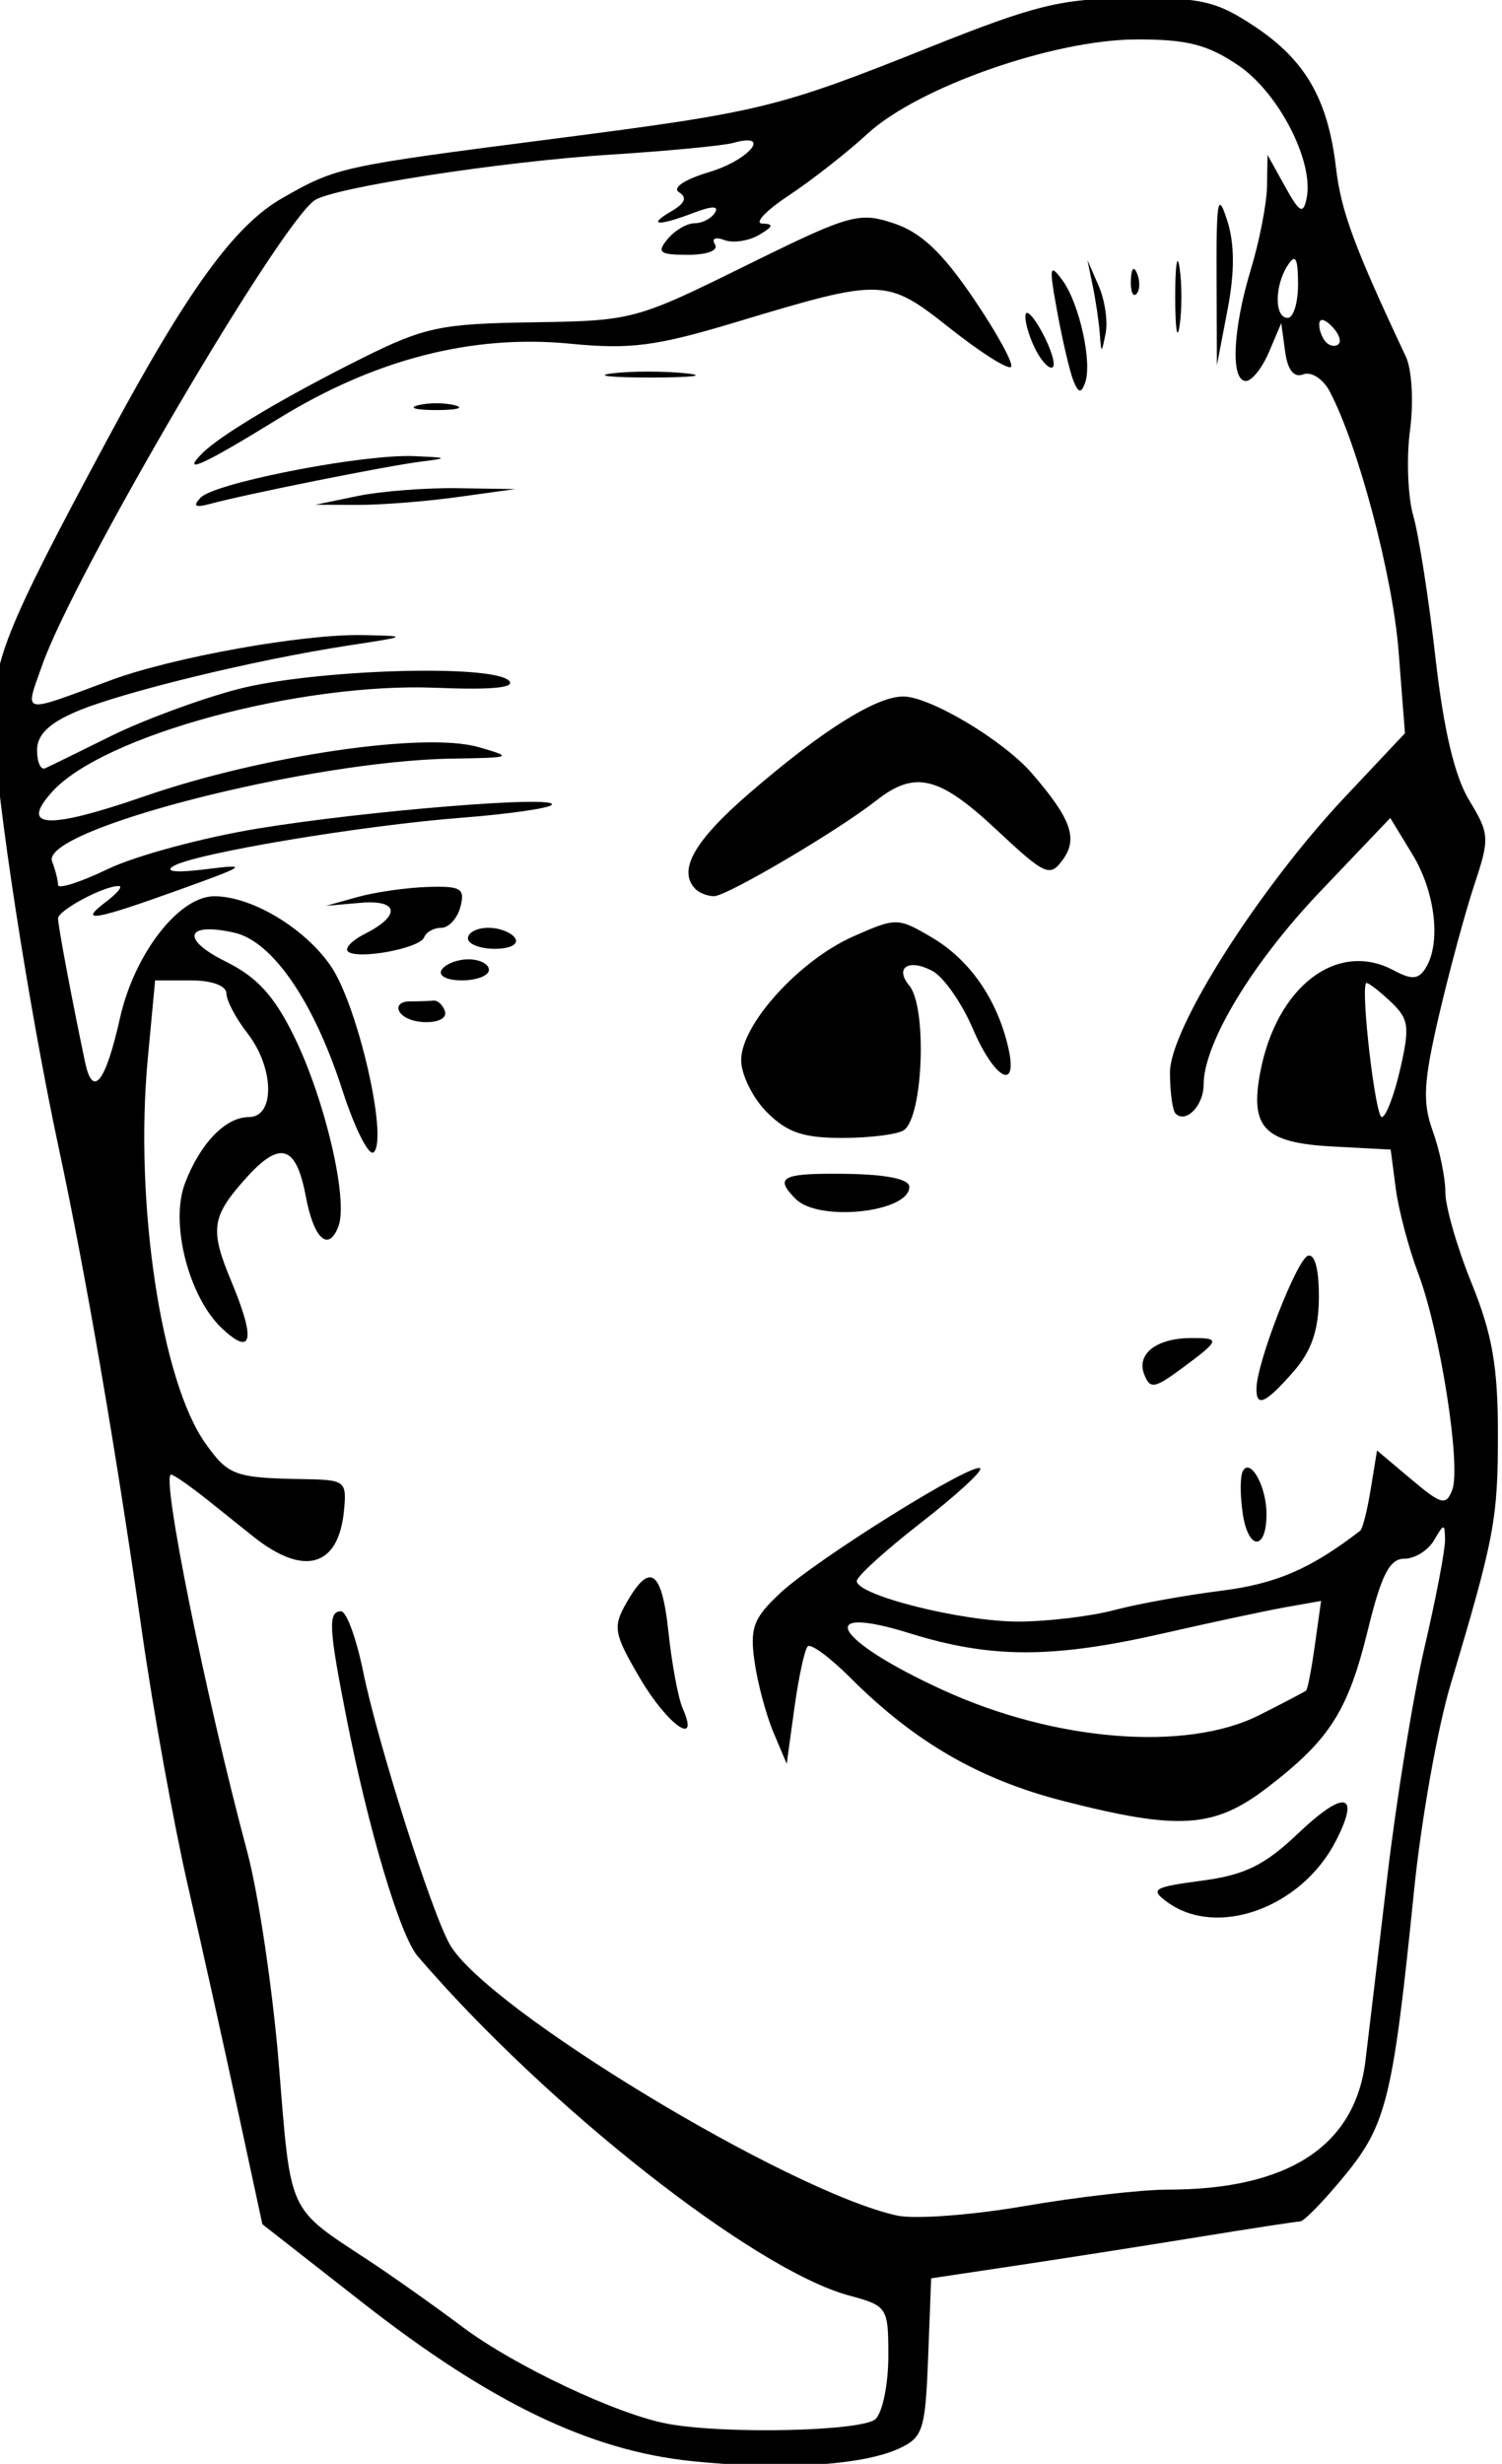 <?xml version="1.0" encoding="UTF-8"?>
<svg width="37.872mm" height="62.092mm" version="1.1" viewBox="0 0 37.872 62.092" xmlns="http://www.w3.org/2000/svg">
<g transform="translate(101.12 33.24)">
<path transform="scale(.265)" d="m-273.97-125.62c-6.611 0.05-9.079 0.651-19.092 4.65-14.575 5.822-16.082 6.188-36 8.756-20.147 2.598-20.499 2.676-25.637 5.604-4.576 2.608-8.992 8.687-16.631 22.893-9.888 18.388-11.049 21.312-10.852 27.354 0.216 6.617 3.328 26.773 6.199 40.16 2.558 11.927 5.42 28.569 7.914 46.006 1.062 7.428 3.017 18.228 4.342 24 1.325 5.772 3.464 15.395 4.756 21.387l2.35 10.895 9.529 7.455c12.143 9.5 21.602 14.058 31.27 15.068 8.52 0.89 16.253 0.426 19.76-1.184 2.3-1.056 2.522-1.751 2.787-8.672l0.289-7.523 8.211-1.23c4.516-0.677 12.263-1.89 17.213-2.695 4.95-0.805 9.306-1.473 9.682-1.484 0.376-0.012 2.293-1.985 4.26-4.385 3.972-4.847 4.582-7.364 6.586-27.137 0.669-6.6 2.225-15.375 3.459-19.5 4.186-13.998 4.514-15.727 4.514-23.887 0-6.39-0.541-9.485-2.5-14.307-1.375-3.384-2.5-7.28-2.5-8.658 0-1.379-0.541-4-1.201-5.826-0.991-2.739-0.883-4.677 0.613-11.072 0.998-4.263 2.508-9.834 3.356-12.381 1.46-4.385 1.434-4.81-0.504-8-1.379-2.269-2.426-6.69-3.205-13.545-0.636-5.596-1.585-11.67-2.109-13.498-0.524-1.828-0.666-5.488-0.314-8.135 0.356-2.683 0.182-5.781-0.393-7.002-4.922-10.466-6.162-13.816-6.648-17.957-0.769-6.54-2.913-10.254-7.779-13.475-3.617-2.394-5.071-2.724-11.723-2.674zm0.477 3.936c4.846-0.016 6.812 0.484 9.752 2.481 3.841 2.608 7.206 9.174 6.477 12.641-0.326 1.55-0.668 1.361-2.055-1.141l-1.662-3-0.051 3c-0.028 1.65-0.722 5.208-1.541 7.908-1.725 5.687-1.941 10.592-0.465 10.592 0.564 0 1.551-1.238 2.193-2.75l1.168-2.75 0.369 2.695c0.243 1.779 0.832 2.517 1.73 2.172 0.749-0.287 1.87 0.426 2.49 1.586 2.689 5.025 6.016 17.541 6.576 24.742l0.607 7.805-5.654 6c-8.22 8.723-16.705 22.059-16.705 26.254 0 1.858 0.24 3.619 0.533 3.912 0.977 0.977 2.668-0.757 2.668-2.736 0-3.942 4.617-11.588 11.104-18.391l6.656-6.982 2.115 3.471c2.183 3.581 2.74 8.454 1.236 10.826-0.676 1.067-1.319 1.106-3.035 0.188-5.374-2.876-11.162 1.563-12.695 9.734-0.985 5.252 0.409 6.676 6.871 7.021l5.547 0.297 0.484 3.703c0.267 2.037 1.225 5.658 2.129 8.049 2.091 5.528 4.11 18.352 3.244 20.607-0.588 1.532-1.018 1.42-3.908-1.012l-3.248-2.734-0.596 3.658c-0.327 2.011-0.777 3.797-1 3.969-4.714 3.635-8.014 5.058-13.256 5.715-3.382 0.424-7.948 1.25-10.148 1.836-2.2 0.586-6.281 1.079-9.068 1.092-5.344 0.025-15.432-2.495-15.432-3.856 0-0.44 2.742-2.93 6.094-5.533 3.352-2.603 5.894-4.934 5.648-5.18-0.659-0.659-15.582 8.643-19.031 11.863-2.546 2.377-2.894 3.302-2.441 6.5 0.29 2.051 1.098 5.079 1.795 6.729l1.268 3 0.732-5.316c0.403-2.924 0.974-5.556 1.268-5.85 0.294-0.294 2.117 1.049 4.053 2.984 6.11 6.11 12.275 9.677 20.258 11.719 11.045 2.825 14.364 2.605 19.436-1.287 5.933-4.553 7.66-7.264 9.555-15 1.282-5.232 2.061-6.75 3.461-6.75 0.994 0 2.266-0.787 2.826-1.75 0.948-1.627 1.022-1.63 1.049-0.039 0.017 0.941-0.857 5.517-1.941 10.17-1.085 4.653-2.679 14.458-3.543 21.789-0.864 7.331-1.803 15.239-2.088 17.574-0.989 8.119-7.348 12.256-18.84 12.256-2.506 0-8.636 0.704-13.623 1.565-4.987 0.86-10.435 1.265-12.105 0.898-10.331-2.269-39.127-19.718-42.559-25.787-1.756-3.107-6.85-19.139-8.236-25.926-0.646-3.163-1.595-5.75-2.106-5.75-1.257 0-1.176 1.571 0.52 10.162 2.113 10.706 5.101 20.696 6.771 22.641 12.264 14.28 32.04 29.828 41.031 32.26 3.666 0.991 3.75 1.12 3.75 5.775 0 2.619-0.541 5.301-1.201 5.961-1.175 1.175-14.288 1.484-19.799 0.467-4.78-0.883-14.53-5.482-19.5-9.199-2.75-2.057-6.8-4.921-9-6.365-7.689-5.048-7.335-4.281-8.477-18.418-0.58-7.178-1.941-16.366-3.025-20.418-3.971-14.839-8.219-35.865-7.244-35.865 0.251 0 1.872 1.132 3.602 2.516 1.729 1.383 3.622 2.896 4.207 3.363 4.798 3.835 8.101 2.925 8.635-2.379 0.289-2.874 0.135-3.002-3.697-3.066-6.687-0.112-7.288-0.328-9.479-3.404-4.212-5.915-6.767-22.908-5.49-36.529l0.703-7.5h3.383c2.027 0 3.389 0.501 3.404 1.25 0.012 0.688 0.903 2.375 1.978 3.75 2.582 3.301 2.672 8 0.154 8-2.225 0-4.634 2.499-6.084 6.312-1.436 3.778 0.363 10.806 3.527 13.779 2.893 2.718 3.22 1.11 0.902-4.438-2.076-4.968-1.914-6.161 1.336-9.799 3.281-3.672 4.817-3.22 5.738 1.69 0.759 4.043 2.154 5.325 3.103 2.85 0.959-2.5-1.259-12.017-4.203-18.035-1.912-3.907-3.524-5.67-6.564-7.174-4.278-2.117-3.756-3.762 0.863-2.721 3.624 0.817 7.551 6.527 10.264 14.924 1.205 3.731 2.559 6.407 3.01 5.947 1.363-1.39-1.549-13.985-4.092-17.695-2.475-3.612-7.531-6.641-11.088-6.641-3.367 0-7.605 5.471-8.973 11.584-1.371 6.127-2.59 7.67-3.32 4.207-1.251-5.93-2.574-12.967-2.574-13.68 0-0.782 4.44-3.142 5.797-3.08 0.387 0.018-0.171 0.693-1.238 1.5-2.69 2.034-1.184 1.789 6.941-1.135 6.528-2.349 6.697-2.481 2.5-1.959-2.788 0.347-3.929 0.226-3-0.316 2.073-1.209 17.846-3.847 27.461-4.594 4.379-0.34 8.204-0.886 8.5-1.213 0.854-0.943-17.53 0.536-27.961 2.248-5.225 0.858-11.638 2.588-14.25 3.846-2.612 1.257-4.75 1.94-4.75 1.52 0-0.421-0.255-1.43-0.566-2.242-1.152-3.002 24.411-9.567 38.066-9.775 5.734-0.087 5.845-0.136 2.5-1.096-5.118-1.469-20.602 0.811-31.781 4.68-9.218 3.19-11.929 3.052-8.764-0.445 4.835-5.343 23.557-10.406 36.512-9.875 5.298 0.217 7.607-0.007 6.936-0.674-1.622-1.612-18.733-1.063-25.902 0.832-3.575 0.945-8.97 2.945-11.988 4.443-3.018 1.498-5.831 2.873-6.25 3.057-0.419 0.183-0.762-0.598-0.762-1.736 0-1.442 1.138-2.553 3.75-3.664 4.317-1.836 17.005-4.92 25.75-6.258 5.859-0.896 5.894-0.92 1.5-1.012-5.671-0.118-18.106 2.11-24 4.299-8.656 3.215-8.187 3.32-6.496-1.473 3.039-8.613 22.523-41.833 25.908-44.172 1.751-1.21 17.796-3.689 28.088-4.34 5.5-0.348 10.788-0.852 11.75-1.121 3.729-1.044 1.524 1.632-2.285 2.773-2.361 0.707-3.557 1.504-2.881 1.922 0.793 0.49 0.568 1.055-0.715 1.801-2.365 1.374-1.294 1.45 2.123 0.15 1.743-0.663 2.415-0.663 2.006 0-0.339 0.548-1.21 0.998-1.935 0.998-0.725 0-1.878 0.675-2.562 1.5-1.062 1.28-0.779 1.5 1.935 1.5 1.842 0 2.924-0.416 2.57-0.988-0.345-0.558 0.039-0.741 0.881-0.418 0.82 0.315 2.307 0.099 3.303-0.48 1.359-0.791 1.441-1.061 0.328-1.084-0.815-0.017 0.31-1.217 2.5-2.666 2.19-1.45 5.557-4.086 7.482-5.861 4.805-4.431 17.686-8.957 25.568-8.982zm7.982 15.738c-0.28 0.074-0.335 2.056-0.318 6.742l0.031 8.5 1.01-5.26c0.69-3.592 0.681-6.286-0.029-8.5-0.278-0.866-0.484-1.387-0.635-1.473-0.021-0.012-0.04-0.015-0.059-0.01zm-33.789 1.209c-1.998 0.045-4.538 1.217-11.381 4.592-10.421 5.14-10.74 5.223-20.234 5.363-8.715 0.128-10.274 0.455-16.146 3.377-7.301 3.633-13.528 7.329-15.25 9.051-2.152 2.152 0.046 1.159 7.203-3.254 9.185-5.663 18.473-8.051 27.777-7.141 5.716 0.559 8.168 0.241 15.77-2.049 14.001-4.217 14.307-4.207 20.381 0.594 2.903 2.295 5.509 3.944 5.789 3.664 0.28-0.28-1.322-3.208-3.561-6.504-2.989-4.402-5.01-6.301-7.606-7.158-1.038-0.343-1.834-0.556-2.742-0.535zm40.869 3.936c0.25 0.062 0.346 0.806 0.354 2.348 8e-3 1.788-0.434 3.25-0.984 3.25-1.27 0-1.27-3.034 0-5 0.276-0.427 0.481-0.635 0.631-0.598zm-19.688 0.098 0.514 2.5c0.283 1.375 0.582 3.4 0.664 4.5 0.146 1.948 0.16 1.947 0.557-0.047 0.224-1.126-0.075-3.151-0.664-4.5zm8.574 0.107c-0.13 0.077-0.219 1.313-0.219 3.393-1e-5 3.025 0.187 4.263 0.416 2.75 0.229-1.512 0.229-3.987 0-5.5-0.072-0.473-0.138-0.678-0.197-0.643zm-4.154 0.738c-0.152-0.023-0.255 0.342-0.285 1.07-0.043 1.054 0.193 1.645 0.525 1.312 0.332-0.332 0.367-1.194 0.078-1.916-0.12-0.299-0.227-0.453-0.318-0.467zm-7.705 0.15c-0.248 0.081-0.079 1.254 0.428 4.006 0.506 2.748 1.196 5.673 1.533 6.498 0.471 1.152 0.725 1.197 1.098 0.195 0.711-1.913-0.528-7.556-2.147-9.77-0.464-0.635-0.764-0.978-0.912-0.93zm-2.482 4.033c-0.083 0.013-0.131 0.104-0.137 0.285-0.022 0.724 0.446 2.225 1.041 3.336 0.595 1.111 1.304 1.797 1.578 1.523 0.273-0.273-0.195-1.775-1.041-3.336-0.635-1.171-1.193-1.848-1.441-1.809zm28.146 0.674c0.206 0.026 0.503 0.221 0.861 0.58 0.652 0.651 0.95 1.415 0.666 1.699-0.284 0.284-0.817 0.216-1.184-0.15-0.367-0.367-0.666-1.131-0.666-1.699 0-0.313 0.116-0.456 0.322-0.43zm-64.207 4.906c-1.269 0.001-2.501 0.058-3.389 0.168-1.775 0.221-0.077 0.399 3.773 0.395 3.85-0.004 5.301-0.186 3.227-0.402-1.037-0.108-2.343-0.162-3.611-0.16zm-20.115 3.012c-0.634 0-1.269 0.064-1.75 0.189-0.963 0.252-0.175 0.457 1.75 0.457s2.712-0.205 1.75-0.457c-0.481-0.126-1.116-0.189-1.75-0.189zm-3.182 5.023c-5.578 0.141-18.005 2.63-19.256 3.955-0.773 0.818-0.518 0.977 0.938 0.582 3.373-0.916 16.823-3.611 20-4.008 2.697-0.337 2.63-0.391-0.662-0.525-0.306-0.013-0.648-0.013-1.02-0.004zm5.182 3.053c-3.025-0.046-7.3 0.289-9.5 0.744l-4 0.828 4 0.016c2.2 0.009 6.475-0.326 9.5-0.744l5.5-0.76zm42.412 19.807c-2.591 0.005-7.755 3.253-14.662 9.223-5.263 4.549-6.832 7.358-5.084 9.105 0.367 0.367 1.154 0.665 1.75 0.664 1.226-0.003 11.798-6.233 15.449-9.105 3.663-2.881 5.969-2.32 11.42 2.779 4.648 4.348 5.084 4.545 6.314 2.861 1.471-2.011 0.797-3.898-2.932-8.213-2.713-3.139-9.717-7.319-12.256-7.314zm-44.188 18.094c-0.315-1.06e-4 -0.67 0.007-1.068 0.02-2.011 0.065-5.006 0.496-6.656 0.957l-3 0.838 3.275-0.287c3.662-0.32 3.87 1.217 0.4 2.963-1.191 0.599-1.911 1.343-1.602 1.652 0.833 0.833 6.87-0.273 7.258-1.33 0.183-0.5 0.92-0.91 1.635-0.91s1.535-0.9 1.822-2c0.399-1.526 0.142-1.902-2.064-1.902zm43.508 3.383c-0.958-0.016-2.018 0.436-4.061 1.34-5.138 2.273-10.672 8.371-10.672 11.76 0 1.381 1.103 3.615 2.453 4.965 1.93 1.93 3.479 2.451 7.25 2.439 2.638-0.008 5.247-0.346 5.797-0.75 1.825-1.341 2.198-11.687 0.496-13.738-1.428-1.72-0.046-2.593 2.201-1.391 1.064 0.569 2.788 3.029 3.832 5.465 2.115 4.934 4.401 6.079 3.353 1.68-1.076-4.517-3.662-8.217-7.203-10.307-1.634-0.964-2.489-1.447-3.447-1.463zm-38.793 0.52c-1.067 0-1.939 0.45-1.939 1 0 0.55 1.151 1 2.559 1 1.451 0 2.292-0.433 1.941-1-0.34-0.55-1.493-1-2.561-1zm-1.881 3c-1.067 0-2.219 0.45-2.559 1-0.351 0.567 0.488 1 1.939 1 1.407 0 2.561-0.45 2.561-1 0-0.55-0.874-1-1.941-1zm85.482 2.252c0.276 0.07 1.171 0.762 2.16 1.684 1.84 1.714 1.945 2.396 1.008 6.49-0.576 2.516-1.367 4.574-1.758 4.574-0.605 0-2.013-12.054-1.488-12.74 0.013-0.016 0.039-0.018 0.078-0.008zm-88.816 1.672c-0.399 0.041-1.428 0.076-2.285 0.076-0.857 0-1.279 0.45-0.939 1 0.834 1.35 4.761 1.28 4.309-0.076-0.197-0.591-0.685-1.041-1.084-1zm37.221 16.469c-4.23 0.046-4.586 0.567-2.746 2.406 2.197 2.197 10.801 1.269 10.801-1.166 0-0.733-2.184-1.183-6-1.234-0.767-0.01-1.45-0.012-2.055-0.006zm46.213 7.797c-0.074-0.026-0.153-0.026-0.236 0.002-1.048 0.349-4.825 10.049-4.891 12.559-0.05 1.898 0.825 1.522 3.484-1.5 1.748-1.986 2.43-3.954 2.453-7.084 0.017-2.332-0.29-3.795-0.811-3.977zm-11.408 7.826c-3.229 0.022-5.147 1.509-4.412 3.424 0.561 1.461 0.964 1.397 3.647-0.586 3.611-2.67 3.662-2.857 0.766-2.838zm5.467 12.322c-0.176-0.019-0.338 0.074-0.475 0.305-0.277 0.471-0.283 2.316-0.012 4.098h-2e-3c0.537 3.531 2.28 3.493 2.254-0.049-0.015-2.096-1.005-4.272-1.766-4.354zm-57.021 10.445c-0.568 0.099-1.264 0.915-2.123 2.426-1.305 2.297-1.194 2.906 1.293 7.15 2.594 4.426 5.743 6.661 4.074 2.891-0.426-0.963-1.037-4.225-1.357-7.25-0.354-3.344-0.869-5.058-1.65-5.215-0.076-0.015-0.155-0.016-0.236-2e-3zm63.98 2.231-0.582 4.152c-0.319 2.284-0.697 4.252-0.838 4.371-0.141 0.12-2.151 1.172-4.467 2.34-6.932 3.495-19.402 2.507-30.086-2.385-10.37-4.748-12.414-8.281-3.115-5.387 7.69 2.393 13.576 2.39 24.082-0.008 4.581-1.046 9.832-2.167 11.668-2.492zm1.881 19.172c-0.74 0.118-2.117 1.084-4.041 2.914-3.207 3.051-5.082 3.972-9.18 4.516-4.636 0.615-4.964 0.817-3.301 2.033 4.725 3.455 12.75 0.568 16.025-5.766 1.346-2.602 1.447-3.849 0.496-3.697z"/>
</g>
</svg>
